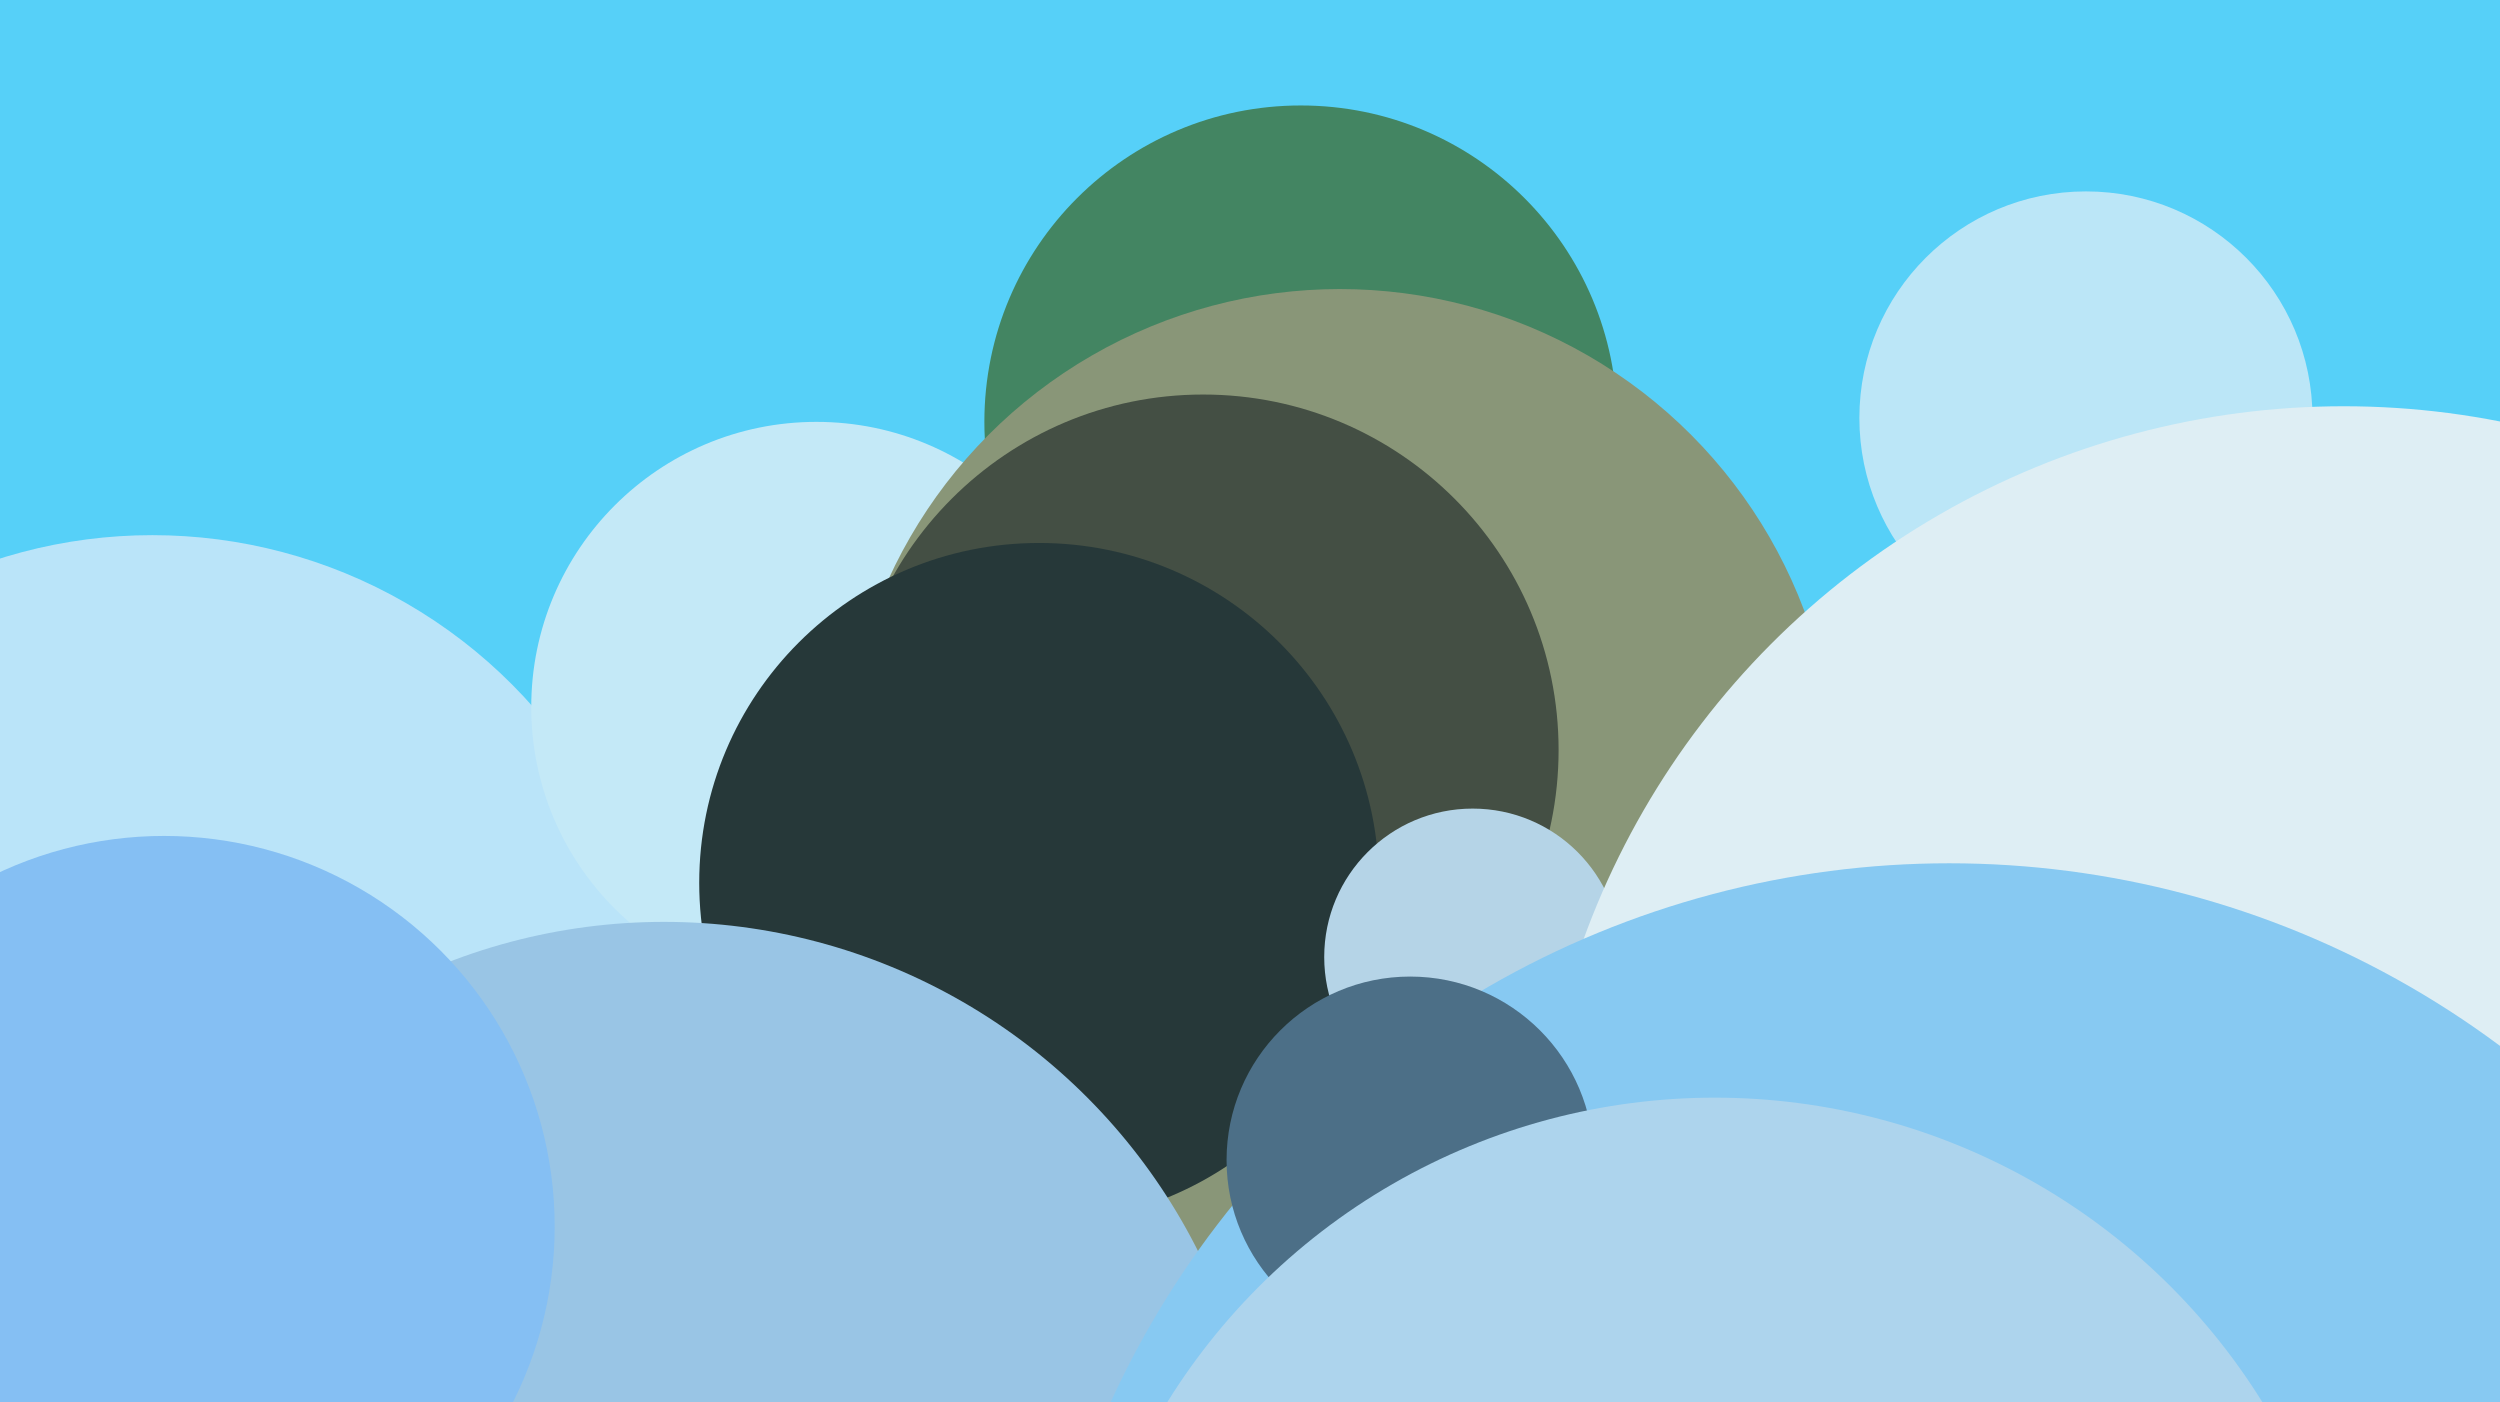 <svg xmlns="http://www.w3.org/2000/svg" width="640px" height="359px">
  <rect width="640" height="359" fill="rgb(86,208,248)"/>
  <circle cx="333" cy="108" r="81" fill="rgb(67,133,98)"/>
  <circle cx="39" cy="267" r="130" fill="rgb(186,228,249)"/>
  <circle cx="209" cy="181" r="73" fill="rgb(196,233,247)"/>
  <circle cx="343" cy="201" r="127" fill="rgb(137,150,120)"/>
  <circle cx="308" cy="192" r="91" fill="rgb(68,79,68)"/>
  <circle cx="266" cy="226" r="87" fill="rgb(38,56,57)"/>
  <circle cx="534" cy="107" r="58" fill="rgb(187,230,247)"/>
  <circle cx="170" cy="389" r="153" fill="rgb(153,197,229)"/>
  <circle cx="377" cy="245" r="38" fill="rgb(181,212,231)"/>
  <circle cx="600" cy="311" r="207" fill="rgb(222,238,244)"/>
  <circle cx="499" cy="457" r="236" fill="rgb(135,201,242)"/>
  <circle cx="361" cy="297" r="47" fill="rgb(76,111,135)"/>
  <circle cx="42" cy="314" r="100" fill="rgb(133,191,243)"/>
  <circle cx="439" cy="446" r="165" fill="rgb(173,212,237)"/>
</svg>